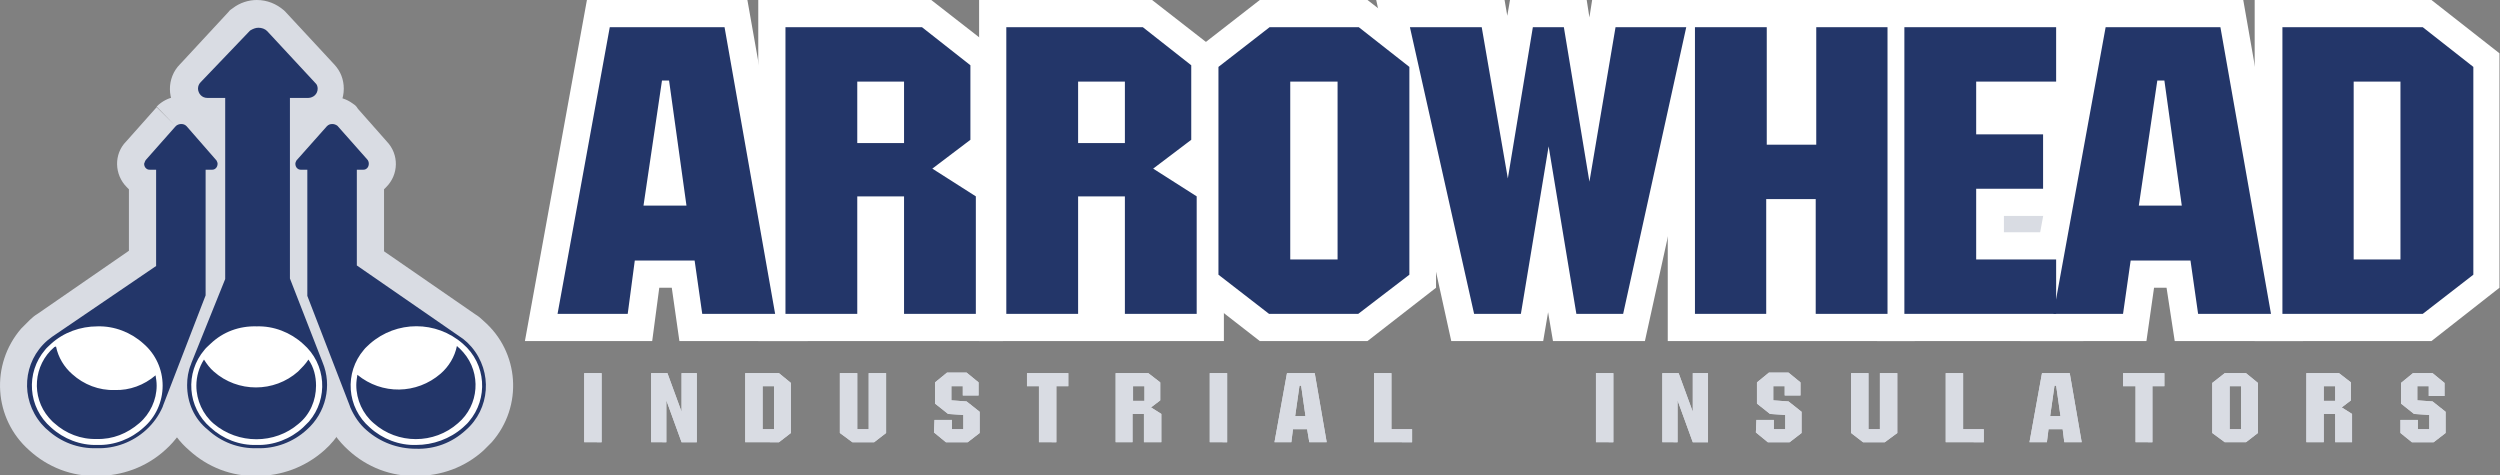 <?xml version="1.0" encoding="utf-8"?>
<!-- Generator: Adobe Illustrator 19.2.0, SVG Export Plug-In . SVG Version: 6.00 Build 0)  -->
<svg version="1.1" id="Layer_2_copy_4" xmlns="http://www.w3.org/2000/svg" xmlns:xlink="http://www.w3.org/1999/xlink" x="0px"
	 y="0px" viewBox="0 0 459.6 87.4" style="enable-background:new 0 0 459.6 87.4;" xml:space="preserve">
<rect x="0" y="0" width="459.6" height="87.4" fill="#808080" stroke="none"/>
<style type="text/css">
	.st0{fill:#FFFFFF;}
	.st1{fill:#233669;}
	.st2{fill:#D9DCE3;}
</style>
<title>logo_wide</title>
<ellipse class="st0" cx="17.9" cy="70.9" rx="12.4" ry="11.2"/>
<ellipse class="st0" cx="47.2" cy="70.9" rx="12.4" ry="11.2"/>
<ellipse class="st0" cx="76.6" cy="70.9" rx="12.4" ry="11.2"/>
<g id="group">
	<g id="path">
		<path class="st1" d="M76.5,82.5c3.4,0.1,6.6-1.1,9.1-3.4c4.5-3.9,5-10.7,1.1-15.3c-0.4-0.4-0.7-0.8-1.1-1.1
			c-0.3-0.3-0.6-0.5-0.9-0.7L65.6,48.8V31.2h1.2c0.3,0,0.5-0.1,0.7-0.3c0.2-0.2,0.3-0.5,0.3-0.8c0-0.3-0.1-0.6-0.3-0.8l-5.4-6.1
			c0,0-0.1-0.1-0.1-0.1c-0.3-0.2-0.6-0.3-0.9-0.3c-0.4,0-0.7,0.1-1,0.4l-5.6,6.3c-0.1,0.2-0.2,0.4-0.2,0.6c0,0.3,0.1,0.6,0.3,0.8
			c0.2,0.2,0.4,0.3,0.7,0.3h1.2v23.2l7.8,20.2l0.1,0.3c0.7,1.6,1.7,3.1,3,4.2C69.9,81.3,73.1,82.5,76.5,82.5z M32.3,23.2l-5.4,6.1
			c-0.2,0.2-0.3,0.5-0.4,0.8c0,0.3,0.1,0.6,0.3,0.8c0.2,0.2,0.4,0.3,0.7,0.3h1.2v17.7L9.6,61.9c-0.3,0.2-0.6,0.5-0.9,0.7
			c-4.5,3.9-5,10.7-1.1,15.3c0.4,0.4,0.7,0.8,1.1,1.1c2.5,2.3,5.7,3.5,9.1,3.4c3.3,0.1,6.6-1.1,9.1-3.4c1.3-1.2,2.3-2.6,3-4.2
			l0.1-0.3l0,0l7.8-20.2V31.2H39c0.3,0,0.5-0.1,0.7-0.3c0.2-0.2,0.3-0.5,0.3-0.8c0-0.2-0.1-0.4-0.2-0.6l-5.5-6.3l0,0
			c-0.3-0.3-0.6-0.4-1-0.4c-0.3,0-0.6,0.1-0.9,0.3C32.4,23.2,32.3,23.2,32.3,23.2z M29.9,70.9c0,3-1.3,5.8-3.5,7.7
			c-2.3,2.1-5.4,3.3-8.5,3.2c-3.1,0.1-6.2-1.1-8.5-3.2c-4.3-3.7-4.7-10.1-1.1-14.3c0.3-0.4,0.7-0.7,1.1-1.1c2.3-2.1,5.4-3.2,8.5-3.2
			c3.1-0.1,6.2,1.1,8.5,3.2C28.6,65.1,29.9,67.9,29.9,70.9z M28.8,70.9c0-0.7-0.1-1.3-0.2-1.9c-2.1,1.8-4.8,2.8-7.5,2.7
			c-2.9,0.1-5.7-1-7.8-2.9c-1.5-1.3-2.6-3.1-3-5.1L10,63.8c-3.9,3.3-4.3,9.2-1,13c0.3,0.3,0.6,0.7,1,1c2.1,1.9,4.9,3,7.8,2.9
			c2.9,0.1,5.6-1,7.8-2.9C27.6,76.1,28.8,73.5,28.8,70.9L28.8,70.9z M76.5,81.8c-3.1,0.1-6.2-1.1-8.5-3.2
			c-4.3-3.7-4.7-10.1-1.1-14.3c0.3-0.4,0.7-0.7,1.1-1.1c4.9-4.3,12.2-4.3,17.1,0c4.3,3.7,4.7,10.1,1.1,14.3
			c-0.3,0.4-0.7,0.7-1.1,1.1C82.7,80.7,79.6,81.8,76.5,81.8L76.5,81.8z M81,68.7c-4.4,3.8-10.8,3.9-15.3,0.2
			c-0.1,0.6-0.2,1.3-0.2,1.9c0,2.7,1.2,5.3,3.2,7c4.4,3.9,11.1,3.9,15.5,0c3.9-3.3,4.3-9.2,1-13c-0.3-0.3-0.6-0.7-1-1L84,63.6
			C83.6,65.6,82.5,67.4,81,68.7z"/>
	</g>
</g>
<g id="group1">
	<g id="path13">
		<path class="st1" d="M36.9,15.1c-0.3,0.3-0.5,0.7-0.5,1.2c0,0.4,0.2,0.9,0.5,1.2c0.3,0.3,0.7,0.5,1.2,0.5h3.3v33.3l-6.2,15.4
			c0,0.1-0.1,0.2-0.1,0.3c-0.5,1.2-0.7,2.5-0.7,3.8c0,3.2,1.3,6.2,3.8,8.2c2.5,2.3,5.7,3.5,9.1,3.4c3.3,0.1,6.6-1.1,9.1-3.4
			c3.5-3.1,4.7-8.1,2.9-12.4l-6-15.4V18h3.4c0.4,0,0.9-0.2,1.2-0.5c0.3-0.3,0.5-0.7,0.5-1.2c0-0.3-0.1-0.7-0.3-0.9l-9-9.7
			c-0.4-0.4-1-0.6-1.6-0.6c-0.5,0-1,0.2-1.5,0.5c-0.1,0.1-0.1,0.1-0.2,0.2L36.9,15.1z M55.7,78.6c-2.3,2.1-5.4,3.3-8.5,3.2
			c-3.2,0.1-6.2-1.1-8.5-3.2c-4.3-3.7-4.7-10.1-1.1-14.3c0.3-0.4,0.7-0.7,1.1-1.1C41,61,44,59.9,47.2,60c3.1-0.1,6.2,1.1,8.5,3.2
			c4.3,3.7,4.7,10.1,1.1,14.3C56.4,77.9,56.1,78.2,55.7,78.6z M54.9,77.9c2.1-1.7,3.2-4.3,3.2-7c0-1.7-0.4-3.4-1.4-4.8
			c-0.5,0.8-1.2,1.5-1.9,2.2c-4.4,3.9-11.1,3.9-15.5,0c-0.7-0.6-1.3-1.4-1.8-2.2c-0.9,1.4-1.4,3.1-1.4,4.8c0,2.7,1.2,5.3,3.2,7
			C43.8,81.7,50.5,81.7,54.9,77.9z"/>
	</g>
</g>
<path class="st2" d="M17.9,87.2c-9.6,0-17.4-7.3-17.4-16.2s7.9-16.2,17.4-16.2S35.3,62,35.3,70.9S27.5,87.2,17.9,87.2z M17.9,64.7
	c-4.1,0-7.4,2.8-7.4,6.2s3.3,6.2,7.4,6.2s7.4-2.8,7.4-6.2S22,64.7,17.9,64.7z"/>
<path class="st2" d="M47.2,87.2c-9.6,0-17.4-7.3-17.4-16.2s7.8-16.2,17.4-16.2S64.6,62,64.6,70.9S56.8,87.2,47.2,87.2z M47.2,64.7
	c-4.1,0-7.4,2.8-7.4,6.2s3.3,6.2,7.4,6.2s7.4-2.8,7.4-6.2S51.3,64.7,47.2,64.7z"/>
<path class="st2" d="M76.6,87.2c-9.6,0-17.4-7.3-17.4-16.2S67,54.7,76.6,54.7S94,62,94,70.9S86.2,87.2,76.6,87.2z M76.6,64.7
	c-4.1,0-7.4,2.8-7.4,6.2s3.3,6.2,7.4,6.2s7.4-2.8,7.4-6.2S80.7,64.7,76.6,64.7z"/>
<g id="group-2">
	<g id="path-2">
		<path class="st2" d="M76.5,87.5c-4.6,0.1-9-1.6-12.4-4.7c-1.9-1.7-3.4-3.8-4.3-6.1l-0.1-0.3l-8.2-21.2V34.8
			c-0.1-0.1-0.3-0.2-0.4-0.4c-1.1-1.1-1.8-2.7-1.8-4.3c0-1.4,0.5-2.8,1.4-3.9l6-6.7c1.2-1.1,2.7-1.7,4.4-1.7c1.3,0,2.6,0.4,3.7,1.2
			c0.3,0.2,0.6,0.4,0.8,0.7l0.2,0.3l5.3,6c2.3,2.4,2.2,6.1-0.1,8.4c-0.1,0.1-0.3,0.3-0.4,0.4v11.4l16.8,11.6c0.5,0.3,1,0.7,1.4,1.1
			l0.1,0.1c6.6,5.7,7.3,15.7,1.5,22.3c-0.5,0.5-1,1-1.5,1.5C85.5,85.9,81.1,87.5,76.5,87.5z M71.8,66.5c0.5,0.1,1,0.1,1.5,0.1
			c1.6,0.1,3.2-0.5,4.4-1.6c-0.4,0-0.7-0.1-1.1-0.1C74.8,64.9,73.1,65.4,71.8,66.5L71.8,66.5z M61.5,53.3l2.6,6.6l0.6-0.5
			c1.1-1,2.4-1.9,3.8-2.6L61.5,52L61.5,53.3L61.5,53.3z M17.8,87.5c-4.6,0.1-9-1.6-12.4-4.7C-1.2,77-1.8,67,3.9,60.4
			c0.5-0.5,1-1,1.5-1.5l0.1-0.1c0.4-0.4,0.9-0.8,1.4-1.1l16.8-11.6V34.8c-0.1-0.1-0.3-0.3-0.4-0.4c-2.3-2.3-2.4-6.1-0.1-8.4l5.6-6.3
			l3.5,3.5l-3.5-3.6c0.3-0.3,0.5-0.5,0.8-0.7c1.1-0.8,2.4-1.2,3.7-1.2c1.6,0,3.2,0.6,4.4,1.7l0.4,0.4l5.6,6.3
			c0.9,1.1,1.5,2.5,1.5,3.9c0,1.6-0.6,3.2-1.8,4.3c-0.1,0.1-0.3,0.3-0.4,0.4v20.4l-8.3,21.5c-0.9,2.3-2.4,4.4-4.3,6.1
			C26.9,85.9,22.4,87.5,17.8,87.5z M16.7,65c1.2,1.1,2.8,1.6,4.4,1.6c0.5,0,1,0,1.5-0.1c-1.3-1-3-1.6-4.7-1.5
			C17.5,65,17.1,65,16.7,65z M25.9,56.8c1.4,0.7,2.6,1.6,3.8,2.6l0.6,0.5l2.5-6.7V52L25.9,56.8z"/>
	</g>
</g>
<g id="group1-2">
	<g id="path13-2">
		<path class="st2" d="M47.2,87.5c-4.6,0.1-9-1.6-12.4-4.7c-3.5-3-5.5-7.3-5.4-11.9c0-1.9,0.3-3.7,1-5.4c0.1-0.2,0.2-0.5,0.3-0.7
			l5.7-14.4V22.8c-1.1-0.3-2-0.8-2.8-1.5L33.2,21c-2.6-2.5-2.6-6.7-0.1-9.2c0,0,0.1-0.1,0.1-0.1l8.8-9.5c0.2-0.3,0.5-0.5,0.8-0.7
			C44.1,0.5,45.7,0,47.2,0c1.9,0,3.6,0.7,5,1.9l0.3,0.3l9,9.7c1.1,1.2,1.7,2.7,1.7,4.4c0,1.8-0.7,3.5-2,4.7l-0.1,0.1
			c-0.8,0.8-1.9,1.4-3,1.7v27.6l5.7,14.4c2.6,6.3,0.9,13.5-4.2,18C56.1,85.9,51.7,87.5,47.2,87.5z M44.2,65.5c1.9,0.8,4,0.8,5.8,0
			C48.2,64.8,46.1,64.8,44.2,65.5L44.2,65.5z M47.2,55c0.7,0,1.4,0,2.1,0.1l-1.1-2.8V13h0.7l-1.6-1.7L45.6,13h0.7v39.3l-1.1,2.8
			C45.9,55,46.5,55,47.2,55L47.2,55z"/>
	</g>
</g>
<ellipse class="st0" cx="17.9" cy="70.9" rx="12.4" ry="11.2"/>
<ellipse class="st0" cx="47.2" cy="70.9" rx="12.4" ry="11.2"/>
<ellipse class="st0" cx="76.6" cy="70.9" rx="12.4" ry="11.2"/>
<g id="group-3">
	<g id="path-3">
		<path class="st1" d="M76.5,82.5c3.4,0.1,6.6-1.1,9.1-3.4c4.5-3.9,5-10.7,1.1-15.3c-0.4-0.4-0.7-0.8-1.1-1.1
			c-0.3-0.3-0.6-0.5-0.9-0.7L65.6,48.8V31.2h1.2c0.3,0,0.5-0.1,0.7-0.3c0.2-0.2,0.3-0.5,0.3-0.8c0-0.3-0.1-0.6-0.3-0.8l-5.4-6.1
			c0,0-0.1-0.1-0.1-0.1c-0.3-0.2-0.6-0.3-0.9-0.3c-0.4,0-0.7,0.1-1,0.4l-5.6,6.3c-0.1,0.2-0.2,0.4-0.2,0.6c0,0.3,0.1,0.6,0.3,0.8
			c0.2,0.2,0.4,0.3,0.7,0.3h1.2v23.2l7.8,20.2l0.1,0.3c0.7,1.6,1.7,3.1,3,4.2C69.9,81.3,73.1,82.5,76.5,82.5z M32.3,23.2l-5.4,6.1
			c-0.2,0.2-0.3,0.5-0.4,0.8c0,0.3,0.1,0.6,0.3,0.8c0.2,0.2,0.4,0.3,0.7,0.3h1.2v17.7L9.6,61.9c-0.3,0.2-0.6,0.5-0.9,0.7
			c-4.5,3.9-5,10.7-1.1,15.3c0.4,0.4,0.7,0.8,1.1,1.1c2.5,2.3,5.7,3.5,9.1,3.4c3.3,0.1,6.6-1.1,9.1-3.4c1.3-1.2,2.3-2.6,3-4.2
			l0.1-0.3l0,0l7.8-20.2V31.2H39c0.3,0,0.5-0.1,0.7-0.3c0.2-0.2,0.3-0.5,0.3-0.8c0-0.2-0.1-0.4-0.2-0.6l-5.5-6.3l0,0
			c-0.3-0.3-0.6-0.4-1-0.4c-0.3,0-0.6,0.1-0.9,0.3C32.4,23.2,32.3,23.2,32.3,23.2z M29.9,70.9c0,3-1.3,5.8-3.5,7.7
			c-2.3,2.1-5.4,3.3-8.5,3.2c-3.1,0.1-6.2-1.1-8.5-3.2c-4.3-3.7-4.7-10.1-1.1-14.3c0.3-0.4,0.7-0.7,1.1-1.1c2.3-2.1,5.4-3.2,8.5-3.2
			c3.1-0.1,6.2,1.1,8.5,3.2C28.6,65.1,29.9,67.9,29.9,70.9z M28.8,70.9c0-0.7-0.1-1.3-0.2-1.9c-2.1,1.8-4.8,2.8-7.5,2.7
			c-2.9,0.1-5.7-1-7.8-2.9c-1.5-1.3-2.6-3.1-3-5.1L10,63.8c-3.9,3.3-4.3,9.2-1,13c0.3,0.3,0.6,0.7,1,1c2.1,1.9,4.9,3,7.8,2.9
			c2.9,0.1,5.6-1,7.8-2.9C27.6,76.1,28.8,73.5,28.8,70.9L28.8,70.9z M76.5,81.8c-3.1,0.1-6.2-1.1-8.5-3.2
			c-4.3-3.7-4.7-10.1-1.1-14.3c0.3-0.4,0.7-0.7,1.1-1.1c4.9-4.3,12.2-4.3,17.1,0c4.3,3.7,4.7,10.1,1.1,14.3
			c-0.3,0.4-0.7,0.7-1.1,1.1C82.7,80.7,79.6,81.8,76.5,81.8L76.5,81.8z M81,68.7c-4.4,3.8-10.8,3.9-15.3,0.2
			c-0.1,0.6-0.2,1.3-0.2,1.9c0,2.7,1.2,5.3,3.2,7c4.4,3.9,11.1,3.9,15.5,0c3.9-3.3,4.3-9.2,1-13c-0.3-0.3-0.6-0.7-1-1L84,63.6
			C83.6,65.6,82.5,67.4,81,68.7z"/>
	</g>
</g>
<g id="group1-3">
	<g id="path13-3">
		<path class="st1" d="M36.9,15.1c-0.3,0.3-0.5,0.7-0.5,1.2c0,0.4,0.2,0.9,0.5,1.2c0.3,0.3,0.7,0.5,1.2,0.5h3.3v33.3l-6.2,15.4
			c0,0.1-0.1,0.2-0.1,0.3c-0.5,1.2-0.7,2.5-0.7,3.8c0,3.2,1.3,6.2,3.8,8.2c2.5,2.3,5.7,3.5,9.1,3.4c3.3,0.1,6.6-1.1,9.1-3.4
			c3.5-3.1,4.7-8.1,2.9-12.4l-6-15.4V18h3.4c0.4,0,0.9-0.2,1.2-0.5c0.3-0.3,0.5-0.7,0.5-1.2c0-0.3-0.1-0.7-0.3-0.9l-9-9.7
			c-0.4-0.4-1-0.6-1.6-0.6c-0.5,0-1,0.2-1.5,0.5c-0.1,0.1-0.1,0.1-0.2,0.2L36.9,15.1z M55.7,78.6c-2.3,2.1-5.4,3.3-8.5,3.2
			c-3.2,0.1-6.2-1.1-8.5-3.2c-4.3-3.7-4.7-10.1-1.1-14.3c0.3-0.4,0.7-0.7,1.1-1.1C41,61,44,59.9,47.2,60c3.1-0.1,6.2,1.1,8.5,3.2
			c4.3,3.7,4.7,10.1,1.1,14.3C56.4,77.9,56.1,78.2,55.7,78.6z M54.9,77.9c2.1-1.7,3.2-4.3,3.2-7c0-1.7-0.4-3.4-1.4-4.8
			c-0.5,0.8-1.2,1.5-1.9,2.2c-4.4,3.9-11.1,3.9-15.5,0c-0.7-0.6-1.3-1.4-1.8-2.2c-0.9,1.4-1.4,3.1-1.4,4.8c0,2.7,1.2,5.3,3.2,7
			C43.8,81.7,50.5,81.7,54.9,77.9z"/>
	</g>
</g>
<path class="st2" d="M377.3,35.2l-6.3-0.4c-3.9-0.3-7.6,3.6-7.4,7.4c0.1,4.1,3.4,7.3,7.4,7.4l6.3,0.4c3.9,0.3,7.6-3.6,7.4-7.4
	C384.7,38.6,381.4,35.3,377.3,35.2z"/>
<path class="st1" d="M102.5,57.7L112.1,5h21.1l9.3,52.7h-13.4l-1.4-9.8h-11l-1.3,9.8C115.4,57.7,102.5,57.7,102.5,57.7z M118.3,37.8
	h7.9l-3.2-23h-1.3L118.3,37.8z"/>
<path class="st1" d="M144.4,57.7V5h25.1l8.9,7v13.7l-7,5.3l8,5.1v21.6h-13.2V36.1h-8.6v21.6H144.4z M166.2,26.3V15h-8.6v11.3H166.2z
	"/>
<path class="st1" d="M185,57.7V5h25.1l8.9,7v13.7l-7,5.3l8,5.1v21.6h-13.2V36.1h-8.6v21.6H185z M206.8,26.3V15h-8.6v11.3H206.8z"/>
<path class="st1" d="M224,50.5V12.3l9.4-7.3h16.4l9.3,7.3v38.2l-9.4,7.2h-16.4L224,50.5z M237.2,47.7h8.7V15h-8.7V47.7z"/>
<path class="st1" d="M287.5,5l4.7,28.4L297,5h13l-11.6,52.7h-8.6l-5.1-30.8l-5.1,30.8h-8.6L259.2,5h13.2l4.8,27.8L281.8,5L287.5,5
	L287.5,5z"/>
<path class="st1" d="M311.6,57.7V5h13.2v21.6h9.1V5H347v52.7h-13.2V36.6h-9.1v21.1H311.6z"/>
<path class="st1" d="M350.1,57.7V5H378v10h-14.7v9.7h12.3v10h-12.3v13H378v10L350.1,57.7L350.1,57.7z"/>
<path class="st1" d="M377.5,57.7L387.1,5h21.1l9.3,52.7h-13.4l-1.4-9.8h-11l-1.4,9.8H377.5z M393.2,37.8h7.9l-3.2-23h-1.3
	L393.2,37.8z"/>
<path class="st1" d="M419.6,57.7V5h25.8l9.3,7.3v38.2l-9.3,7.2H419.6z M432.7,47.7h8.6V15h-8.6L432.7,47.7L432.7,47.7z"/>
<path class="st0" d="M148.5,62.7h-23.6l-1.4-9.8h-2.3l-1.3,9.8H96.5L107.9,0h29.5L148.5,62.7z M133.5,52.7h3.1L129,10h-1.7l4.6,32.8
	h-19.4l4.8-32.8h-1l-7.8,42.7h2.6l1.3-9.8h19.6L133.5,52.7z"/>
<path class="st0" d="M184.4,62.7h-45V0h31.8l12.2,9.5v18.8l-3.3,2.4l4.3,2.7V62.7z M171.2,52.7h3.2V38.9l-3.2-2.1
	C171.2,36.8,171.2,52.7,171.2,52.7z M149.4,52.7h3.2V10h15.2l0,0h-18.4C149.4,10,149.4,52.7,149.4,52.7z M171.2,12.7v12.2l2.2-1.6
	v-8.8L171.2,12.7z"/>
<path class="st0" d="M225,62.7h-45V0h31.8L224,9.5v18.8l-3.3,2.4l4.3,2.7V62.7z M211.8,52.7h3.2V38.9l-3.2-2.1
	C211.8,36.8,211.8,52.7,211.8,52.7z M190,52.7h3.2V10h15.2l0,0H190L190,52.7L190,52.7z M211.8,12.7v12.2l2.2-1.6v-8.8L211.8,12.7z"
	/>
<path class="st0" d="M251.4,62.7h-19.8L219,52.9V9.8L231.6,0h19.8l12.6,9.8v43.1L251.4,62.7z M229,48l3.2,2.5V12.2l-3.2,2.5V48z
	 M250.9,12.2v38.2l3.2-2.5V14.7L250.9,12.2z M235,10h13l0,0H235z"/>
<path class="st0" d="M302.4,62.7h-16.9l-0.9-5.3l-0.9,5.3h-16.9L253,0h23.6l0.5,2.9l0.5-2.9h14.1l0.5,3.2l0.5-3.2h23.5L302.4,62.7z
	 M294,52.7h0.4l9.4-42.7h-2.6l-4.1,24.3h-6.2L294,52.7z M274.9,52.7h0.4l3.1-19.1h-6.1L268.2,10h-2.7L274.9,52.7z M284.6,18.6
	l-1.2,7.4h2.5L284.6,18.6z"/>
<path class="st0" d="M352,62.7h-45.4V0H352L352,62.7L352,62.7z M338.8,52.7h3.2V10h-3.2C338.8,10,338.8,52.7,338.8,52.7z
	 M316.6,52.7h3.2V10h-3.2C316.6,10,316.6,52.7,316.6,52.7z"/>
<path class="st0" d="M383,62.7h-37.9V0H383v20h-2.4v19.7h-12.2v3H383L383,62.7L383,62.7z M355.1,52.7h3.2V10H373h-17.9
	C355.1,10,355.1,52.7,355.1,52.7z"/>
<path class="st0" d="M423.4,62.7h-23.6l-1.5-9.8H396l-1.4,9.8h-23.2L382.9,0h29.5L423.4,62.7z M408.4,52.7h3.1L404,10h-1.7l4.6,32.8
	h-19.5l4.9-32.8h-1.1l-7.8,42.7h2.6l1.3-9.8H407L408.4,52.7z"/>
<path class="st0" d="M447,62.7h-32.5V0H447l12.5,9.8v43.1L447,62.7z M424.5,52.7h3.2V10h15.9l0,0h-19L424.5,52.7L424.5,52.7z
	 M446.3,12.2v38.4l3.2-2.5V14.7L446.3,12.2z"/>
<path class="st1" d="M102.5,57.7L112.1,5h21.1l9.3,52.7h-13.4l-1.4-9.8h-11l-1.3,9.8C115.4,57.7,102.5,57.7,102.5,57.7z M118.3,37.8
	h7.9l-3.2-23h-1.3L118.3,37.8z"/>
<path class="st1" d="M144.4,57.7V5h25.1l8.9,7v13.7l-7,5.3l8,5.1v21.6h-13.2V36.1h-8.6v21.6H144.4z M166.2,26.3V15h-8.6v11.3H166.2z
	"/>
<path class="st1" d="M185,57.7V5h25.1l8.9,7v13.7l-7,5.3l8,5.1v21.6h-13.2V36.1h-8.6v21.6H185z M206.8,26.3V15h-8.6v11.3H206.8z"/>
<path class="st1" d="M224,50.5V12.3l9.4-7.3h16.4l9.3,7.3v38.2l-9.4,7.2h-16.4L224,50.5z M237.2,47.7h8.7V15h-8.7V47.7z"/>
<path class="st1" d="M287.5,5l4.7,28.4L297,5h13l-11.6,52.7h-8.6l-5.1-30.8l-5.1,30.8h-8.6L259.2,5h13.2l4.8,27.8L281.8,5L287.5,5
	L287.5,5z"/>
<path class="st1" d="M311.6,57.7V5h13.2v21.6h9.1V5H347v52.7h-13.2V36.6h-9.1v21.1H311.6z"/>
<path class="st1" d="M350.1,57.7V5H378v10h-14.7v9.7h12.3v10h-12.3v13H378v10L350.1,57.7L350.1,57.7z"/>
<path class="st1" d="M377.5,57.7L387.1,5h21.1l9.3,52.7h-13.4l-1.4-9.8h-11l-1.4,9.8H377.5z M393.2,37.8h7.9l-3.2-23h-1.3
	L393.2,37.8z"/>
<path class="st1" d="M419.6,57.7V5h25.8l9.3,7.3v38.2l-9.3,7.2H419.6z M432.7,47.7h8.6V15h-8.6L432.7,47.7L432.7,47.7z"/>
<path class="st2" d="M107.4,81.3V68.6h3.2v12.7H107.4z"/>
<path class="st2" d="M119.7,81.3V68.6h3l2.6,7.1v-7.1h2.8v12.7h-2.8l-2.8-7.7v7.7H119.7L119.7,81.3z"/>
<path class="st2" d="M137,81.3V68.6h6.2l2.2,1.8v9.2l-2.2,1.7H137L137,81.3z M140.2,78.9h2.1V71h-2.1V78.9L140.2,78.9z"/>
<path class="st2" d="M154.4,79.6v-11h3.2v10.3h2.1V68.6h3.2v11l-2.2,1.7h-4L154.4,79.6z"/>
<path class="st2" d="M171.8,77.2h3.2v1.7h2.1v-2.6l-2.8-0.2l-2.4-1.9v-3.9l2.2-1.8h3.6l2.2,1.8v2.4H177V71h-2.1v2.6l2.8,0.2l2.4,1.9
	v3.9l-2.2,1.7h-4l-2.2-1.8L171.8,77.2L171.8,77.2z"/>
<path class="st2" d="M191,81.3V71h-2.2v-2.4h7.6V71h-2.2v10.3H191L191,81.3z"/>
<path class="st2" d="M205.1,81.3V68.6h6l2.2,1.7v3.3l-1.7,1.3l1.9,1.2v5.2h-3.2v-5.2h-2.1v5.2H205.1L205.1,81.3z M210.4,73.7V71
	h-2.1v2.7L210.4,73.7L210.4,73.7z"/>
<path class="st2" d="M222.4,81.3V68.6h3.2v12.7H222.4z"/>
<path class="st2" d="M234.3,81.3l2.3-12.7h5.1l2.2,12.7h-3.2l-0.4-2.4h-2.6l-0.3,2.4H234.3z M238.1,76.5h1.9l-0.8-5.6h-0.3
	L238.1,76.5z"/>
<path class="st2" d="M252.6,81.3V68.6h3.2v10.3h3.8v2.4H252.6z"/>
<path class="st2" d="M293.4,81.3V68.6h3.2v12.7H293.4z"/>
<path class="st2" d="M305.6,81.3V68.6h3l2.6,7.1v-7.1h2.8v12.7h-2.8l-2.8-7.7v7.7H305.6z"/>
<path class="st2" d="M322.9,77.2h3.2v1.7h2.1v-2.6l-2.8-0.2l-2.4-1.9v-3.9l2.2-1.8h3.6l2.2,1.8v2.4h-2.9V71h-2.1v2.6l2.8,0.2
	l2.4,1.9v3.9l-2.2,1.7h-4l-2.2-1.8L322.9,77.2L322.9,77.2z"/>
<path class="st2" d="M340.3,79.6v-11h3.2v10.3h2.1V68.6h3.2v11l-2.3,1.7h-4L340.3,79.6z"/>
<path class="st2" d="M357.7,81.3V68.6h3.2v10.3h3.8v2.4H357.7z"/>
<path class="st2" d="M373.1,81.3l2.3-12.7h5.1l2.2,12.7h-3.2l-0.3-2.4h-2.6l-0.3,2.4H373.1L373.1,81.3z M376.9,76.5h1.9l-0.8-5.6
	h-0.3L376.9,76.5z"/>
<path class="st2" d="M392.6,81.3V71h-2.3v-2.4h7.6V71h-2.2v10.3H392.6L392.6,81.3z"/>
<path class="st2" d="M406.7,79.6v-9.2l2.3-1.8h3.9l2.2,1.8v9.2l-2.2,1.7h-3.9L406.7,79.6z M409.9,78.9h2.1V71h-2.1
	C409.9,71,409.9,78.9,409.9,78.9z"/>
<path class="st2" d="M424,81.3V68.6h6l2.2,1.7v3.3l-1.7,1.3l1.9,1.2v5.2h-3.1v-5.2h-2.1v5.2H424L424,81.3z M429.3,73.7V71h-2.1v2.7
	H429.3z"/>
<path class="st2" d="M441.3,77.2h3.2v1.7h2.1v-2.6l-2.8-0.2l-2.4-1.9v-3.8l2.2-1.8h3.6l2.2,1.8v2.4h-2.9V71h-2.1v2.6l2.8,0.2
	l2.4,1.9v3.9l-2.2,1.7h-4l-2.1-1.7V77.2z"/>
<path class="st2" d="M107.4,81.3V68.6h3.2v12.7H107.4z"/>
<path class="st2" d="M119.7,81.3V68.6h3l2.6,7.1v-7.1h2.8v12.7h-2.8l-2.8-7.7v7.7H119.7L119.7,81.3z"/>
<path class="st2" d="M137,81.3V68.6h6.2l2.2,1.8v9.2l-2.2,1.7H137L137,81.3z M140.2,78.9h2.1V71h-2.1V78.9L140.2,78.9z"/>
<path class="st2" d="M154.4,79.6v-11h3.2v10.3h2.1V68.6h3.2v11l-2.2,1.7h-4L154.4,79.6z"/>
<path class="st2" d="M171.8,77.2h3.2v1.7h2.1v-2.6l-2.8-0.2l-2.4-1.9v-3.9l2.2-1.8h3.6l2.2,1.8v2.4H177V71h-2.1v2.6l2.8,0.2l2.4,1.9
	v3.9l-2.2,1.7h-4l-2.2-1.8L171.8,77.2L171.8,77.2z"/>
<path class="st2" d="M191,81.3V71h-2.2v-2.4h7.6V71h-2.2v10.3H191L191,81.3z"/>
<path class="st2" d="M205.1,81.3V68.6h6l2.2,1.7v3.3l-1.7,1.3l1.9,1.2v5.2h-3.2v-5.2h-2.1v5.2H205.1L205.1,81.3z M210.4,73.7V71
	h-2.1v2.7L210.4,73.7L210.4,73.7z"/>
<path class="st2" d="M222.4,81.3V68.6h3.2v12.7H222.4z"/>
<path class="st2" d="M234.3,81.3l2.3-12.7h5.1l2.2,12.7h-3.2l-0.4-2.4h-2.6l-0.3,2.4H234.3z M238.1,76.5h1.9l-0.8-5.6h-0.3
	L238.1,76.5z"/>
<path class="st2" d="M252.6,81.3V68.6h3.2v10.3h3.8v2.4H252.6z"/>
<path class="st2" d="M293.4,81.3V68.6h3.2v12.7H293.4z"/>
<path class="st2" d="M305.6,81.3V68.6h3l2.6,7.1v-7.1h2.8v12.7h-2.8l-2.8-7.7v7.7H305.6z"/>
<path class="st2" d="M322.9,77.2h3.2v1.7h2.1v-2.6l-2.8-0.2l-2.4-1.9v-3.9l2.2-1.8h3.6l2.2,1.8v2.4h-2.9V71h-2.1v2.6l2.8,0.2
	l2.4,1.9v3.9l-2.2,1.7h-4l-2.2-1.8L322.9,77.2L322.9,77.2z"/>
<path class="st2" d="M340.3,79.6v-11h3.2v10.3h2.1V68.6h3.2v11l-2.3,1.7h-4L340.3,79.6z"/>
<path class="st2" d="M357.7,81.3V68.6h3.2v10.3h3.8v2.4H357.7z"/>
<path class="st2" d="M373.1,81.3l2.3-12.7h5.1l2.2,12.7h-3.2l-0.3-2.4h-2.6l-0.3,2.4H373.1L373.1,81.3z M376.9,76.5h1.9l-0.8-5.6
	h-0.3L376.9,76.5z"/>
<path class="st2" d="M392.6,81.3V71h-2.3v-2.4h7.6V71h-2.2v10.3H392.6L392.6,81.3z"/>
<path class="st2" d="M406.7,79.6v-9.2l2.3-1.8h3.9l2.2,1.8v9.2l-2.2,1.7h-3.9L406.7,79.6z M409.9,78.9h2.1V71h-2.1
	C409.9,71,409.9,78.9,409.9,78.9z"/>
<path class="st2" d="M424,81.3V68.6h6l2.2,1.7v3.3l-1.7,1.3l1.9,1.2v5.2h-3.1v-5.2h-2.1v5.2H424L424,81.3z M429.3,73.7V71h-2.1v2.7
	H429.3z"/>
<path class="st2" d="M441.3,77.2h3.2v1.7h2.1v-2.6l-2.8-0.2l-2.4-1.9v-3.8l2.2-1.8h3.6l2.2,1.8v2.4h-2.9V71h-2.1v2.6l2.8,0.2
	l2.4,1.9v3.9l-2.2,1.7h-4l-2.1-1.7V77.2z"/>
</svg>
